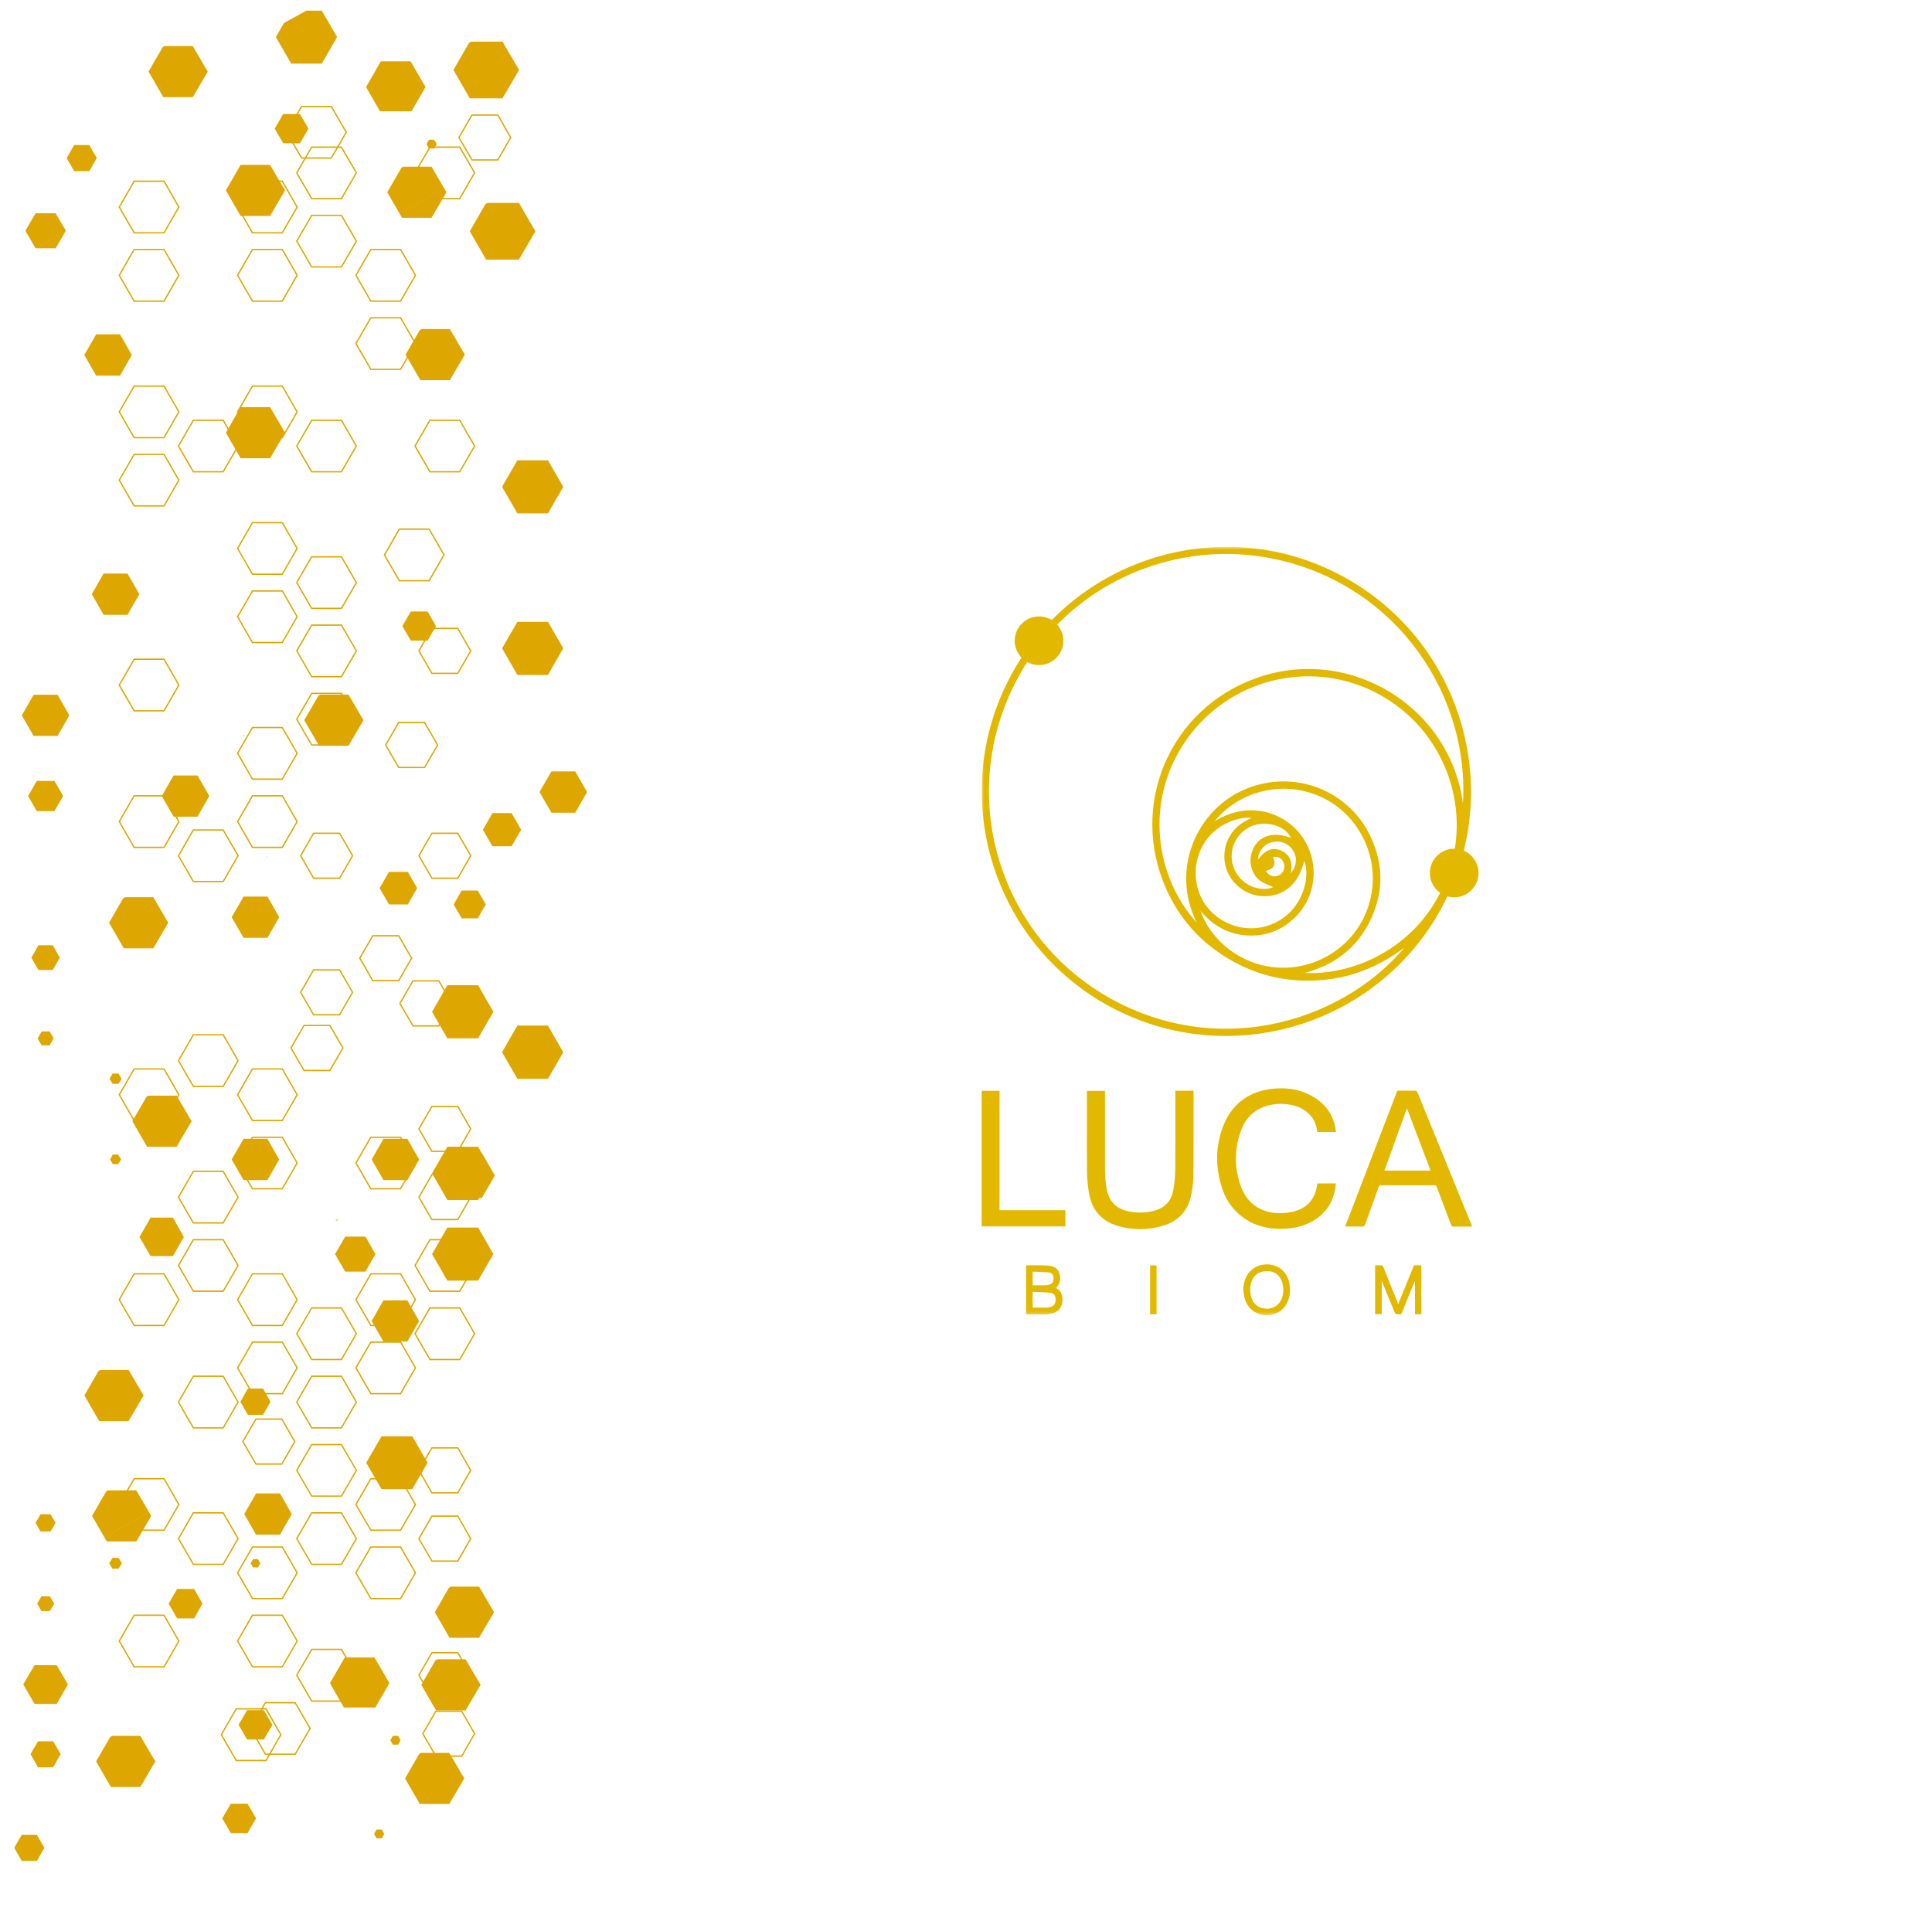 <svg width="543" height="536" viewBox="0 0 543 536" fill="none" xmlns="http://www.w3.org/2000/svg">
<rect width="543" height="536" fill="white"/>
<mask id="mask0_250_800" style="mask-type:luminance" maskUnits="userSpaceOnUse" x="275" y="153" width="141" height="217">
<path d="M415.548 153.713H275.907V369.695H415.548V153.713Z" fill="white"/>
</mask>
<g mask="url(#mask0_250_800)">
<path d="M313.601 283.82C279.794 266.69 266.195 225.206 283.325 191.407C300.479 157.568 341.906 143.985 375.721 161.131C409.512 178.269 423.119 219.623 406.086 253.43C389.037 287.27 347.416 300.949 313.609 283.811M411.176 225.925C413.011 195.803 393.174 165.171 359.407 157.39C327.07 149.948 292.124 167.708 281.062 202.372C271.116 233.553 285.466 269.114 317.633 283.424C347.731 296.82 379.082 285.08 394.725 266.358C387.3 271.95 379.244 275.053 370.275 275.586C361.257 276.119 352.862 274.059 345.113 269.413C337.381 264.775 331.612 258.359 327.903 250.174C317.132 226.451 328.703 199.204 353.234 190.551C379.26 181.364 407.557 198.485 411.185 225.925M336.363 259.353C328.889 244.518 336.25 227.493 350.188 221.756C363.754 216.173 379.123 222.047 385.288 235.331C388.908 243.12 388.867 251.022 385.094 258.787C381.312 266.552 375.018 271.271 366.736 273.485C382.347 274.253 401.642 264.5 407.807 243.33C413.253 224.625 404.712 203.503 385.886 194.3C367.641 185.387 345.364 191.044 333.51 207.874C321.382 225.093 324.768 246.611 336.355 259.353M341.348 230.895C351.077 224.713 361.322 228.519 365.992 235.209C371.018 242.409 370.073 252.153 363.698 258.157C359.868 261.769 355.246 263.353 350.026 262.908C344.823 262.464 340.653 259.999 337.373 255.951C340.685 265.365 350.664 272.669 362.114 271.974C373.976 271.247 383.656 262.536 385.522 250.893C387.372 239.371 380.908 227.848 370.291 223.582C358.51 218.847 346.875 223.8 341.356 230.895M351.82 229.917C347.481 229.456 340.273 232.171 337.308 239.177C334.488 245.851 336.484 253.568 342.156 257.777C348.119 262.197 356.167 261.955 361.726 257.195C366.534 253.083 368.158 246.134 366.582 241.916C365.128 248.259 361.031 251.919 355.351 251.927C350.212 251.927 345.655 248.315 344.427 243.387C343.312 238.918 344.968 232.608 351.812 229.917M362.752 235.5C361.379 232.147 355.763 230.491 351.691 232.252C347.028 234.264 344.879 239.783 346.948 244.389C349.267 249.552 354.987 250.675 357.84 249.374C354.187 247.839 353.371 247.273 352.418 245.536C351.238 243.387 351.149 241.181 352.07 238.918C353.678 234.951 357.864 233.618 362.744 235.5M362.777 245.471C364.514 243.475 364.675 240.89 363.269 238.854C361.88 236.834 359.399 236.058 356.999 236.89C354.971 237.593 353.492 239.654 353.654 241.585C355.407 239.007 357.646 238.078 359.86 239.007C362.47 240.106 363.374 242.053 362.768 245.471M355.747 244.801C356.628 246.247 358.058 246.708 359.448 246.045C360.684 245.463 361.29 243.912 360.805 242.579C360.32 241.261 359.084 240.567 357.807 240.922C358.688 243.047 358.082 244.219 355.747 244.801Z" fill="#E2B900"/>
</g>
<mask id="mask1_250_800" style="mask-type:luminance" maskUnits="userSpaceOnUse" x="253" y="131" width="184" height="253">
<path d="M436.233 131H253V383.52H436.233V131Z" fill="white"/>
</mask>
<g mask="url(#mask1_250_800)">
<path d="M330.351 306.605H335.409C335.433 306.751 335.458 306.88 335.458 307.018C335.449 314.928 335.482 322.838 335.393 330.757C335.369 332.591 335.118 334.45 334.714 336.243C333.761 340.542 331.038 343.322 326.852 344.558C322.667 345.794 318.392 345.843 314.215 344.622C309.593 343.281 306.83 340.089 306.054 335.322C305.739 333.343 305.529 331.331 305.513 329.327C305.448 321.901 305.48 314.467 305.48 307.05V306.638H310.563V307.292C310.563 314.419 310.563 321.538 310.563 328.664C310.563 330.676 310.724 332.672 311.153 334.652C311.872 338.029 314.013 339.863 317.293 340.526C319.394 340.946 321.495 340.946 323.596 340.526C327.022 339.847 329.22 337.884 329.785 334.385C330.092 332.478 330.302 330.539 330.311 328.608C330.375 321.505 330.335 314.403 330.335 307.292V306.605H330.351Z" fill="#E2B900"/>
<path d="M413.754 344.735C413.528 344.751 413.374 344.784 413.221 344.784C411.661 344.784 410.094 344.768 408.542 344.792C408.154 344.792 407.977 344.654 407.839 344.291C406.506 340.744 405.149 337.205 403.807 333.649C403.67 333.294 403.508 333.165 403.121 333.165C398.143 333.181 393.182 333.181 388.205 333.165C387.801 333.165 387.631 333.286 387.486 333.666C386.217 337.197 384.924 340.719 383.656 344.259C383.502 344.671 383.3 344.784 382.88 344.784C381.32 344.751 379.769 344.776 378.064 344.776C382.969 331.993 387.841 319.299 392.73 306.581C394.451 306.581 396.172 306.565 397.893 306.597C398.062 306.597 398.297 306.848 398.378 307.033C399.42 309.546 400.438 312.067 401.456 314.588C405.48 324.438 409.504 334.296 413.52 344.153C413.584 344.331 413.657 344.509 413.738 344.735M389.102 329.052H402.078C399.872 323.226 397.683 317.449 395.436 311.542C393.287 317.465 391.202 323.242 389.102 329.052Z" fill="#E2B900"/>
<path d="M375.495 318.192H370.226C370.065 316.625 369.604 315.17 368.61 313.918C367.374 312.366 365.758 311.373 363.859 310.831C361.177 310.08 358.462 310.08 355.803 310.936C352.466 312.011 350.139 314.281 348.911 317.505C346.859 322.903 346.826 328.406 348.895 333.803C350.689 338.481 354.696 341.067 359.706 341.01C361.039 340.994 362.413 340.889 363.69 340.534C367.511 339.5 369.693 336.938 370.186 332.979C370.194 332.874 370.218 332.777 370.226 332.648H375.462C375.018 337.52 372.812 341.212 368.457 343.507C365.556 345.034 362.421 345.495 359.181 345.398C356.086 345.301 353.137 344.614 350.479 342.966C347.117 340.881 344.79 337.924 343.538 334.199C341.647 328.551 341.542 322.806 343.538 317.198C345.946 310.451 350.842 306.67 358.05 306.015C361.379 305.717 364.611 306.088 367.657 307.543C371.511 309.385 374.234 312.205 375.204 316.495C375.325 317.037 375.398 317.586 375.503 318.176" fill="#E2B900"/>
<path d="M280.925 340.178H299.445V344.744H275.907V306.622H280.925V340.178Z" fill="#E2B900"/>
<path d="M386.484 369.42V355.668C387.138 355.668 387.76 355.635 388.374 355.684C388.528 355.7 388.722 355.95 388.794 356.128C389.691 358.334 390.564 360.548 391.445 362.754C391.946 363.998 392.447 365.235 392.988 366.584C393.441 365.469 393.861 364.443 394.273 363.425C395.267 360.968 396.261 358.52 397.238 356.064C397.359 355.765 397.497 355.635 397.828 355.66C398.361 355.692 398.895 355.668 399.476 355.668V369.428H397.683V360.322C397.642 360.306 397.594 360.298 397.561 360.281C397.303 360.912 397.036 361.542 396.786 362.164C395.848 364.451 394.911 366.729 393.998 369.024C393.861 369.363 393.691 369.469 393.327 369.46C392.188 369.444 392.196 369.46 391.776 368.434C390.693 365.768 389.594 363.101 388.504 360.435C388.479 360.37 388.447 360.314 388.342 360.104V369.404H386.484V369.42Z" fill="#E2B900"/>
</g>
<mask id="mask2_250_800" style="mask-type:luminance" maskUnits="userSpaceOnUse" x="275" y="153" width="141" height="217">
<path d="M415.548 153.713H275.907V369.695H415.548V153.713Z" fill="white"/>
</mask>
<g mask="url(#mask2_250_800)">
<path d="M288.391 369.469V355.668C289.538 355.668 290.67 355.652 291.793 355.668C292.827 355.684 293.877 355.668 294.904 355.797C296.196 355.959 297.311 356.516 297.723 357.866C298.168 359.312 298.055 360.702 296.964 361.881C296.915 361.938 296.867 361.987 296.802 362.075C298.176 362.762 298.62 363.934 298.62 365.356C298.62 366.649 298.216 367.748 297.142 368.531C296.285 369.154 295.283 369.356 294.257 369.444C293.99 369.469 293.724 369.469 293.449 369.469H288.391ZM290.241 363.118V367.562C291.631 367.562 292.989 367.586 294.338 367.554C294.718 367.546 295.122 367.441 295.477 367.295C296.423 366.915 296.77 366.196 296.657 364.968C296.576 364.087 296.14 363.497 295.178 363.392C293.554 363.223 291.914 363.199 290.241 363.118ZM290.233 361.292C291.486 361.292 292.681 361.308 293.877 361.284C294.209 361.284 294.556 361.219 294.879 361.122C295.76 360.871 296.124 360.33 296.116 359.352C296.107 358.439 295.72 357.785 294.839 357.688C293.328 357.518 291.785 357.518 290.233 357.445V361.292Z" fill="#E2B900"/>
<path d="M349.428 362.495C349.517 360.104 350.244 358.043 352.24 356.589C355.31 354.343 361.395 355.021 362.437 360.984C362.696 362.471 362.607 363.958 362.098 365.388C361.08 368.273 358.648 369.84 355.456 369.671C352.741 369.533 350.438 367.546 349.759 364.718C349.59 363.99 349.533 363.231 349.428 362.487M360.7 362.536C360.627 361.986 360.603 361.429 360.49 360.888C360.07 358.827 358.502 357.421 356.539 357.308C354.131 357.163 352.41 358.229 351.723 360.33C351.254 361.744 351.246 363.19 351.682 364.621C352.183 366.293 353.25 367.424 355.011 367.748C356.789 368.071 358.373 367.699 359.552 366.228C360.409 365.154 360.651 363.877 360.692 362.536" fill="#E2B900"/>
</g>
<mask id="mask3_250_800" style="mask-type:luminance" maskUnits="userSpaceOnUse" x="253" y="131" width="184" height="253">
<path d="M436.233 131H253V383.52H436.233V131Z" fill="white"/>
</mask>
<g mask="url(#mask3_250_800)">
<path d="M325.059 355.692H323.241V369.436H325.059V355.692Z" fill="#E2B900"/>
<path d="M415.548 245.399C415.548 249.172 412.485 252.234 408.712 252.234C404.939 252.234 401.876 249.172 401.876 245.399C401.876 241.625 404.931 238.563 408.712 238.563C412.494 238.563 415.548 241.625 415.548 245.399Z" fill="#E2B900"/>
<path d="M298.871 180.111C298.871 183.884 295.809 186.947 292.027 186.947C288.246 186.947 285.191 183.884 285.191 180.111C285.191 176.338 288.254 173.275 292.027 173.275C295.8 173.275 298.871 176.338 298.871 180.111Z" fill="#E2B900"/>
</g>
<path d="M10.71 516.37L4.288 519.909L6.106 523.098H10.369L10.597 522.705L12.475 519.411L10.71 516.379V516.37ZM6.106 515.776L4 519.402L4.288 519.9L10.71 516.37L10.369 515.785H6.106V515.776ZM106.4 514.265L105.587 514.702L105.124 515.505L105.849 516.746H107.291L108.007 515.505L107.291 514.265H106.4ZM105.849 514.265L105.587 514.71L106.4 514.265H105.849ZM71.792 510.849L64.592 514.815L64.855 515.27H69.573L71.966 511.146L71.792 510.84V510.849ZM67.379 507.03H64.855L63.666 509.075L62.461 511.154L64.592 514.815L71.792 510.849L69.581 507.03H67.379ZM129.894 498.896L117.269 505.851L117.985 507.092H126.277L130.488 499.901L129.903 498.896H129.894ZM14.458 496.782H14.948L15.175 496.38L14.467 496.782H14.458ZM127.116 494.161L114.525 501.098L117.269 505.851L129.894 498.896L127.116 494.161ZM30.439 501.072L31.155 502.312H39.447L43.658 495.122L43.064 494.117L30.447 501.072H30.439ZM118.343 492.728L117.819 493.016L113.844 499.91L114.525 501.098L127.116 494.161L126.277 492.719H118.343V492.728ZM10.684 489.469L8.578 493.086L8.867 493.584L10.684 496.773H14.458L15.166 496.371L17.045 493.077L15.288 490.045L14.948 489.46H10.684V489.469ZM110.969 487.948H110.428L110.174 488.394L109.711 489.189L110.436 490.43H111.878L112.594 489.189L111.878 487.948H110.987H110.969ZM31.513 487.94L30.989 488.237L27.005 495.122L27.695 496.319L30.439 501.072L43.055 494.117L40.277 489.381L39.438 487.948H31.505L31.513 487.94ZM71.958 480.723H69.442L68.253 482.767L67.047 484.838L69.179 488.508L69.442 488.962H74.16L76.553 484.838L76.379 484.541L74.16 480.723H71.958ZM96.728 479.963H105.5L109.44 473.139L109.362 472.999L96.728 479.963ZM121.847 479.543L122.564 480.784H130.855L135.066 473.593L134.481 472.58L121.856 479.535L121.847 479.543ZM15.288 468.08H9.705L7.023 472.632L6.534 473.471L9.033 477.796L9.697 478.949H15.944L19.089 473.48L18.547 472.562L15.944 468.098H15.28L15.288 468.08ZM122.922 466.411L122.389 466.708L118.413 473.602L119.095 474.79L121.838 479.552L134.464 472.588L131.685 467.853L130.846 466.411H122.913H122.922ZM99.471 465.913H96.894L95.697 467.984L92.735 473.139L93.932 475.227L96.649 479.954H96.728L109.362 472.99L106.609 468.237L105.255 465.904H99.471V465.913ZM138.264 452.178L125.639 459.133L126.355 460.374H134.647L138.85 453.192L138.255 452.178H138.264ZM11.636 448.727L10.457 450.772L10.946 451.645L11.636 452.851H14.021L15.227 450.772L14.563 449.645L14.021 448.727H11.628H11.636ZM54.178 446.656L47.73 450.204L47.398 450.78L49.792 454.922H54.571L56.379 451.707L56.904 450.78L54.571 446.656H54.178ZM49.792 446.648L47.73 450.195L54.178 446.648H49.792ZM126.722 446.01L126.189 446.298L122.214 453.183L122.896 454.371L125.639 459.133L138.264 452.178L135.486 447.434L134.656 446.001H126.722V446.01ZM71.136 438.269L70.446 439.457L71.136 440.602H72.491L73.181 439.457L72.491 438.269H71.136ZM31.592 437.902L30.701 439.457L31.277 440.418L31.592 440.951H33.322L34.274 439.448L33.96 438.942L33.322 437.902H31.592ZM12.571 425.661H11.4L10.841 426.613L9.985 428.081L11.4 430.501H14.196L15.638 428.081L14.196 425.661H12.571ZM29.303 432.065L30.019 433.306H38.311L42.514 426.124L41.919 425.119L29.303 432.074V432.065ZM71.075 429.837L71.975 431.393H78.685L82.005 425.6L81.228 424.237L71.084 429.829L71.075 429.837ZM77.925 419.79H71.984L69.232 424.578L68.646 425.6L71.084 429.837L81.228 424.246L78.685 419.79H77.925ZM30.369 418.942L29.845 419.23L25.869 426.115L26.559 427.304L29.303 432.057L41.919 425.102L39.141 420.366L38.302 418.933H30.369V418.942ZM109.038 403.748L106.374 405.207L102.922 411.175L103.883 412.826L106.627 417.562L107.23 418.593H115.853L120.178 411.166L119.706 410.362L116.963 405.627L115.871 403.739H109.056L109.038 403.748ZM107.23 403.739L106.382 405.207L109.047 403.739H107.23ZM69.66 390.328L67.554 394.032L68.131 395.037L69.66 397.711H73.924L76.029 394.024L74.588 391.481L73.924 390.319H69.66V390.328ZM28.22 385.077L27.695 385.365L23.711 392.259L24.401 393.447L27.145 398.2L27.861 399.441H36.153L40.364 392.259L39.77 391.254L36.992 386.518L36.153 385.086H28.22V385.077ZM107.771 365.532L106.592 367.594L110.349 365.532H107.771ZM110.34 365.532L106.583 367.594L104.443 371.342L106.059 374.147L107.763 377.109H114.473L115.6 375.16L117.81 371.342L116.212 368.555L114.473 365.523H110.34V365.532ZM137.102 349.787L124.014 357.004L125.726 359.975H134.35L136.394 356.445L138.675 352.513L137.102 349.787ZM97.121 347.603H97.025L96.972 347.682L94.168 352.531L95.469 354.776L97.016 357.432H102.704L103.018 356.882L105.526 352.531L104.084 350.023L102.695 347.603H97.103H97.121ZM134.324 345.052H125.735L121.725 351.998L121.428 352.513L124.023 357.004L137.111 349.787L134.367 345.052H134.332H134.324ZM94.255 343.068H94.832L95.094 342.605L94.255 343.068ZM42.339 342.265L39.202 347.708L39.228 347.76L41.998 352.513L42.339 353.099H48.586L51.67 347.717L51.443 347.306L48.734 342.518L48.595 342.265H42.347H42.339ZM31.845 327.254H33.2L33.916 326.11L31.837 327.254H31.845ZM31.714 324.546L30.937 325.917L31.714 327.245H31.854L33.934 326.101L34.047 325.917L33.208 324.546H31.714ZM130.034 322.344H125.735L123.726 325.821L121.428 329.797L122.983 332.514L125.718 337.284L125.735 337.311H134.359L134.682 336.743H135.433L139.086 330.435L135.442 324.118H135.381L134.359 322.353H130.034V322.344ZM68.454 320.116L65.108 325.935L65.912 327.324L68.445 331.728H75.156L77.838 327.027L78.467 325.935L76.073 321.724L75.156 320.116H68.445H68.454ZM113.127 320.116H107.771L105.325 324.423L104.46 325.935L106.74 329.919L107.78 331.728H114.482L117.819 325.935L116.893 324.327L114.482 320.125H113.136L113.127 320.116ZM40.635 321.112L41.351 322.353H49.643L53.846 315.171L53.252 314.166L40.635 321.121V321.112ZM41.71 307.989L41.185 308.277L37.201 315.171L37.892 316.359L40.635 321.121L53.26 314.166L50.482 309.43L49.643 307.989H41.71ZM153.362 303.236H154.009L154.306 302.711L153.362 303.236ZM32.658 301.768H31.653L31.146 302.607L30.762 303.244L31.662 304.66H33.331L34.161 303.244L33.331 301.777H32.667L32.658 301.768ZM11.697 289.938L10.579 291.895L11.697 293.843H13.969L14.406 293.066L15.061 291.886L13.969 289.929H11.697V289.938ZM145.411 288.278L144.983 289.029L145.804 288.575L146.346 288.278H145.411ZM146.346 288.278L145.804 288.575L144.983 289.029L141.104 295.765L141.838 297.041L144.581 301.803L145.411 303.244H153.362L154.306 302.729L158.307 295.774L157.635 294.612L154.9 289.85L154 288.286H146.329L146.346 288.278ZM136.726 281.043L123.638 288.251L125.726 291.869H134.35L137.12 287.098L138.675 284.425L136.726 281.043ZM132.786 276.946H125.735L122.45 282.642L121.428 284.416L123.647 288.251L136.735 281.043L134.376 276.946H132.795H132.786ZM10.797 265.71L8.814 269.196L9.618 270.602L10.789 272.656H14.825L16.809 269.196L15.699 267.247L14.825 265.71H10.789H10.797ZM46.699 258.379L34.073 265.334L34.79 266.574H43.081L47.284 259.384L46.69 258.379H46.699ZM35.157 252.202L34.624 252.49L30.648 259.384L31.339 260.581L34.082 265.334L46.707 258.379L43.929 253.635L43.09 252.202H35.157ZM68.454 252.027L65.108 257.82L65.553 258.589L68.297 263.342L68.454 263.613H75.164L78.476 257.82L78.441 257.75L75.715 252.988L75.164 252.027H68.454ZM135.241 252.001L128.391 255.775L129.763 258.143H134.271L136.534 254.238L135.241 251.992V252.001ZM129.763 250.332L127.5 254.246L128.382 255.775L135.232 252.001L134.263 250.332H129.754H129.763ZM117.042 249.275L109.03 253.696L109.335 254.238H114.621L117.251 249.659L117.033 249.284L117.042 249.275ZM113.267 245.081H109.335L107.501 248.261L106.688 249.659L109.021 253.696L117.033 249.275L114.621 245.072H113.267V245.081ZM74.885 240.913H75.164L75.295 240.686L74.885 240.913ZM138.902 228.559H138.404L138.177 228.961L135.713 233.242L137.181 235.767L138.395 237.882H143.786L146.477 233.242L145.341 231.268L143.786 228.559H138.893H138.902ZM11.296 219.507H10.343L9.898 220.276L7.897 223.754L9.592 226.715L10.343 228.009H15.297L17.752 223.754L17.08 222.6L15.297 219.516H11.296V219.507ZM48.787 217.978L45.475 223.754L46.349 225.291L48.787 229.573H55.497L58.057 225.117L58.834 223.754L56.493 219.7L55.497 217.978H48.787ZM154.978 216.842L151.623 222.635L151.99 223.264L154.743 228.026L154.978 228.445H161.68L165 222.644L164.886 222.443L162.152 217.672L161.68 216.842H154.978ZM68.454 206.629L68.262 206.952L68.839 206.629H68.445H68.454ZM86.199 203.632L88.943 208.394L89.659 209.634H97.951L102.162 202.444L101.568 201.439L98.79 196.703L86.199 203.632ZM9.801 195.288H9.469L9.312 195.559L6.123 201.098L7.207 202.977L9.461 206.865H16.171L18.32 203.116L19.482 201.089L17.368 197.376L16.18 195.288H9.793H9.801ZM90.017 195.262L89.493 195.55L85.509 202.444L86.199 203.632L98.79 196.703L97.951 195.27H90.017V195.262ZM157.949 181.614L144.887 188.814L145.411 189.731H154.009L158.307 182.243L157.949 181.623V181.614ZM147.578 174.799H145.411L144.406 176.555L141.113 182.243L142.161 184.061L144.896 188.822L157.958 181.623L155.214 176.87L154.017 174.799H147.587H147.578ZM119.191 171.89H115.46L113.713 174.904L113.084 175.987L115.46 180.068H120.187L122.275 176.45L122.537 175.987L120.196 171.89H119.2H119.191ZM38.966 166.674L28.796 172.274L29.111 172.825H35.83L39.167 167.023L38.966 166.674ZM29.111 161.213L25.808 167.023L26.079 167.504L28.805 172.283L38.975 166.682L36.231 161.912L35.838 161.222H29.119L29.111 161.213ZM150.348 129.392H145.411L143.113 133.376L141.104 136.845L142.816 139.798L145.411 144.306H154.009L157.739 137.841L158.307 136.854L155.861 132.616L154 129.392H150.339H150.348ZM78.921 119.58L66.314 126.526L67.624 128.807H75.916L77.043 126.876L80.127 121.633L78.921 119.58ZM67.615 114.434L63.5 121.633L63.57 121.764L66.305 126.526L78.913 119.58L76.143 114.836L75.907 114.434H67.615ZM32.911 93.98L24.305 98.716L23.685 99.79L26.114 103.993L27.031 105.583H33.741L37.053 99.79L36.258 98.41L33.741 93.98H32.911ZM27.031 93.98L24.305 98.725L32.911 93.98H27.031ZM127.273 93.937L114.683 100.874L117.426 105.627L118.143 106.868H126.434L130.645 99.677L130.06 98.672L127.282 93.937H127.273ZM118.501 92.504L117.976 92.792L113.992 99.686L114.683 100.874L127.273 93.937L126.434 92.504H118.501ZM10.011 69.796H15.638L18.303 65.235L10.02 69.796H10.011ZM15.856 60.316L7.25 65.051L9.985 69.787H10.011L18.294 65.226L18.512 64.85L15.856 60.307V60.316ZM9.994 59.94L7.145 64.859L7.259 65.051L15.865 60.316L15.647 59.94H10.002H9.994ZM146.757 58.63L132.786 66.327L135.835 71.604L136.63 72.985H145.822L150.488 65.008L149.832 63.889L146.757 58.638V58.63ZM137.032 57.039L136.447 57.363L132.035 64.999L132.795 66.318L146.766 58.621L145.831 57.031H137.032V57.039ZM112.28 59.984L112.988 61.225H121.279L125.49 54.034L124.905 53.029L112.289 59.984H112.28ZM122.118 48.294L109.519 55.231L112.271 59.984L124.888 53.029L122.118 48.294ZM24.62 48.093H25.1L25.328 47.699L24.62 48.093ZM113.346 46.861L112.822 47.158L108.837 54.043L109.528 55.231L122.127 48.294L121.288 46.852H113.355L113.346 46.861ZM75.33 46.336H67.615L64.042 52.557L63.491 53.518L65.938 57.782L67.615 60.7H75.907L77.759 57.538L80.11 53.518L78.537 50.845L75.907 46.354H75.33V46.336ZM20.845 40.78L18.731 44.406L19.019 44.912L20.837 48.101H24.611L25.328 47.708L27.206 44.414L25.441 41.374L25.1 40.78H20.837H20.845ZM121.122 39.268H120.58L120.327 39.714L119.864 40.509L120.589 41.749H122.031L122.747 40.509L122.031 39.268H121.131H121.122ZM86.531 35.852L79.332 39.819L79.594 40.273H84.321L86.706 36.149L86.531 35.843V35.852ZM82.11 32.042H79.594L78.406 34.078L77.2 36.158L79.323 39.819L86.523 35.852L84.303 32.042H82.102H82.11ZM109.624 17.224H107.046L105.849 19.304L102.887 24.459L104.084 26.547L106.793 31.282H106.872H115.652L119.593 24.459L119.514 24.319L116.753 19.566L115.399 17.224H109.615H109.624ZM128.199 20.981L131.24 26.258L132.035 27.639H141.226L145.901 19.662L145.245 18.543L142.161 13.292L128.199 20.99V20.981ZM46.253 12.952L45.729 13.24L41.745 20.134L42.435 21.322L45.178 26.075L45.895 27.316H54.186L58.389 20.125L57.804 19.12L55.025 14.384L54.186 12.952H46.253ZM132.437 11.694L131.851 12.017L127.439 19.662L128.199 20.981L142.161 13.284L141.226 11.694H132.428H132.437ZM86.086 3.009L79.821 6.46L77.532 10.418L79.087 13.118L81.831 17.862V17.879H90.437L94.456 10.907L94.736 10.418L92.132 5.927L90.437 3H86.077L86.086 3.009Z" fill="#DEA600"/>
<path d="M132.646 32.34H139.924L143.533 38.648L139.924 44.956H132.646L128.994 38.648L132.646 32.34ZM84.766 29.937H93.119L97.313 37.171L93.119 44.423H84.766L80.564 37.171L84.766 29.937ZM66.383 480.347H74.762L78.939 487.608L74.762 494.86H66.383L62.207 487.608L66.383 480.347ZM85.439 288.26H92.726L96.378 294.586L92.726 300.903H85.439L81.778 294.586L85.439 288.26ZM116.063 275.731H123.35L127.002 282.057L123.35 288.374H116.063L112.402 282.057L116.063 275.731ZM71.923 398.899H79.201L82.853 405.216L79.201 411.533H71.923L68.262 405.216L71.923 398.899ZM112.053 203.099H119.331L122.992 209.416L119.331 215.733H112.053L108.383 209.416L112.053 203.099ZM88.13 272.629H95.443L99.078 278.929L95.443 285.255H88.13L84.504 278.929L88.13 272.629ZM121.393 311.012H128.671L132.288 317.329L128.671 323.637H121.393L117.741 317.329L121.393 311.012ZM88.13 234.229H95.443L99.078 240.538L95.443 246.855H88.13L84.504 240.538L88.13 234.229ZM104.766 263.045H112.061L115.687 269.335L112.061 275.652H104.766L101.123 269.335L104.766 263.045ZM121.393 234.229H128.671L132.288 240.538L128.671 246.855H121.393L117.741 240.538L121.393 234.229ZM121.393 176.643H128.671L132.288 182.96L128.671 189.277H121.393L117.741 182.96L121.393 176.643ZM121.393 330.216H128.671L132.288 336.524L128.671 342.815H121.393L117.741 336.524L121.393 330.216ZM121.393 464.559H128.671L132.288 470.885L128.671 477.193H121.393L117.741 470.885L121.393 464.559ZM122.494 481.02H129.772L133.389 487.328L129.772 493.636H122.494L118.842 487.328L122.494 481.02ZM121.393 426.177H128.671L132.288 432.511L128.671 438.811H121.393L117.741 432.511L121.393 426.177ZM121.393 406.99H128.671L132.288 413.298L128.671 419.632H121.393L117.741 413.298L121.393 406.99ZM54.344 348.477H62.723L66.908 355.72L62.723 362.954H54.344L50.158 355.72L54.344 348.477ZM54.344 290.881H62.723L66.908 298.142L62.723 305.385H54.344L50.158 298.142L54.344 290.881ZM54.344 118.13H62.723L66.908 125.382L62.723 132.616H54.344L50.158 125.382L54.344 118.13ZM54.344 425.25H62.723L66.908 432.511L62.723 439.719H54.344L50.158 432.511L54.344 425.25ZM70.962 358.07H79.35L83.508 365.331L79.332 372.574H70.953L66.777 365.331L70.953 358.07H70.962ZM70.962 319.679H79.35L83.508 326.922L79.332 334.165H70.953L66.777 326.922L70.953 319.679H70.962ZM70.962 223.701H79.35L83.508 230.944L79.332 238.196H70.953L66.777 230.944L70.953 223.701H70.962ZM70.962 108.528H79.35L83.508 115.771L79.332 123.031H70.953L66.777 115.771L70.953 108.528H70.962ZM70.962 377.257H79.341L83.517 384.491L79.341 391.752H70.962L66.785 384.491L70.962 377.257ZM87.606 367.646H95.959L100.161 374.889L95.959 382.159H87.606L83.403 374.889L87.606 367.646ZM87.606 175.717H95.959L100.161 182.96L95.959 190.212H87.606L83.403 182.96L87.606 175.717ZM87.606 406.064H95.959L100.161 413.307L95.959 420.559H87.606L83.403 413.307L87.606 406.064ZM104.224 319.679H112.586L116.762 326.922L112.577 334.165H104.224L100.039 326.922L104.224 319.679ZM104.224 89.332H112.586L116.762 96.558L112.577 103.827H104.224L100.039 96.558L104.224 89.332ZM104.224 70.136H112.586L116.762 77.38L112.577 84.649H104.224L100.039 77.38L104.224 70.136ZM104.224 434.853H112.577L116.762 442.104L112.577 449.348H104.224L100.022 442.104L104.224 434.853ZM120.834 367.646H129.213L133.389 374.889L129.213 382.159H120.834L116.648 374.889L120.834 367.646ZM120.834 118.13H129.213L133.389 125.382L129.213 132.616H120.834L116.648 125.382L120.834 118.13ZM37.708 358.07H46.105L50.272 365.331L46.105 372.574H37.708L33.523 365.331L37.708 358.07ZM37.708 300.484H46.105L50.272 307.735L46.105 314.978H37.708L33.523 307.735L37.708 300.484ZM37.708 223.701H46.105L50.272 230.944L46.105 238.196H37.708L33.523 230.944L37.708 223.701ZM37.708 185.301H46.105L50.272 192.562L46.105 199.814H37.708L33.523 192.562L37.708 185.301ZM37.708 127.723H46.105L50.272 134.975L46.105 142.21H37.708L33.523 134.975L37.708 127.723ZM37.708 108.528H46.105L50.272 115.771L46.105 123.031H37.708L33.523 115.771L37.708 108.528ZM37.708 70.136H46.105L50.272 77.38L46.105 84.649H37.708L33.523 77.38L37.708 70.136ZM37.708 50.941H46.105L50.272 58.202L46.105 65.445H37.708L33.523 58.202L37.708 50.941ZM37.708 454.031H46.105L50.272 461.291L46.105 468.543H37.708L33.523 461.291L37.708 454.031ZM37.708 415.666H46.105L50.272 422.918L46.105 430.126H37.708L33.523 422.918L37.708 415.666ZM54.344 329.264H62.723L66.908 336.524L62.723 343.759H54.344L50.158 336.524L54.344 329.264ZM54.344 233.295H62.723L66.908 240.546L62.723 247.798H54.344L50.158 240.546L54.344 233.295ZM54.344 386.851H62.723L66.908 394.129L62.723 401.363H54.344L50.158 394.129L54.344 386.851ZM70.962 300.484H79.35L83.508 307.735L79.332 314.978H70.953L66.777 307.735L70.953 300.484H70.962ZM70.962 204.506H79.35L83.508 211.74L79.332 219.009H70.953L66.777 211.74L70.953 204.506H70.962ZM70.962 166.114H79.35L83.508 173.366L79.332 180.609H70.953L66.777 173.366L70.953 166.114H70.962ZM70.962 146.919H79.35L83.508 154.162L79.332 161.405H70.953L66.777 154.162L70.953 146.919H70.962ZM70.962 70.136H79.35L83.508 77.38L79.332 84.649H70.953L66.777 77.38L70.953 70.136H70.962ZM70.962 50.941H79.35L83.508 58.202L79.332 65.445H70.953L66.777 58.202L70.953 50.941H70.962ZM70.962 454.031H79.341L83.517 461.291L79.341 468.543H70.962L66.785 461.291L70.962 454.031ZM70.962 434.853H79.341L83.517 442.104L79.341 449.348H70.962L66.785 442.104L70.962 434.853ZM87.606 194.903H95.959L100.161 202.164L95.959 209.416H87.606L83.403 202.164L87.606 194.903ZM87.606 156.512H95.959L100.161 163.773L95.959 171.007H87.606L83.403 163.773L87.606 156.512ZM87.606 118.13H95.959L100.161 125.382L95.959 132.616H87.606L83.403 125.382L87.606 118.13ZM87.606 60.534H95.959L100.161 67.795L95.959 75.029H87.606L83.403 67.795L87.606 60.534ZM87.606 41.356H95.959L100.161 48.573L95.959 55.843H87.606L83.403 48.573L87.606 41.356ZM74.605 478.617H82.958L87.16 485.843L82.958 493.103H74.605L70.403 485.843L74.605 478.617ZM87.606 463.633H95.959L100.161 470.893L95.959 478.172H87.606L83.403 470.893L87.606 463.633ZM87.606 425.25H95.959L100.161 432.511L95.959 439.719H87.606L83.403 432.511L87.606 425.25ZM87.606 386.851H95.959L100.161 394.129L95.959 401.363H87.606L83.403 394.129L87.606 386.851ZM104.224 358.07H112.586L116.762 365.331L112.577 372.574H104.224L100.039 365.331L104.224 358.07ZM104.224 415.666H112.577L116.762 422.918L112.577 430.126H104.224L100.022 422.918L104.224 415.666ZM104.224 377.257H112.577L116.762 384.491L112.577 391.752H104.224L100.022 384.491L104.224 377.257ZM120.834 348.477H129.213L133.389 355.72L129.213 362.954H120.834L116.648 355.72L120.834 348.477ZM112.236 148.736H120.615L124.792 155.979L120.615 163.231H112.236L108.051 155.979L112.236 148.736ZM120.834 41.356H129.213L133.389 48.573L129.213 55.843H120.834L116.648 48.573L120.834 41.356Z" stroke="#DEA600" stroke-width="0.37" stroke-miterlimit="10"/>
</svg>
